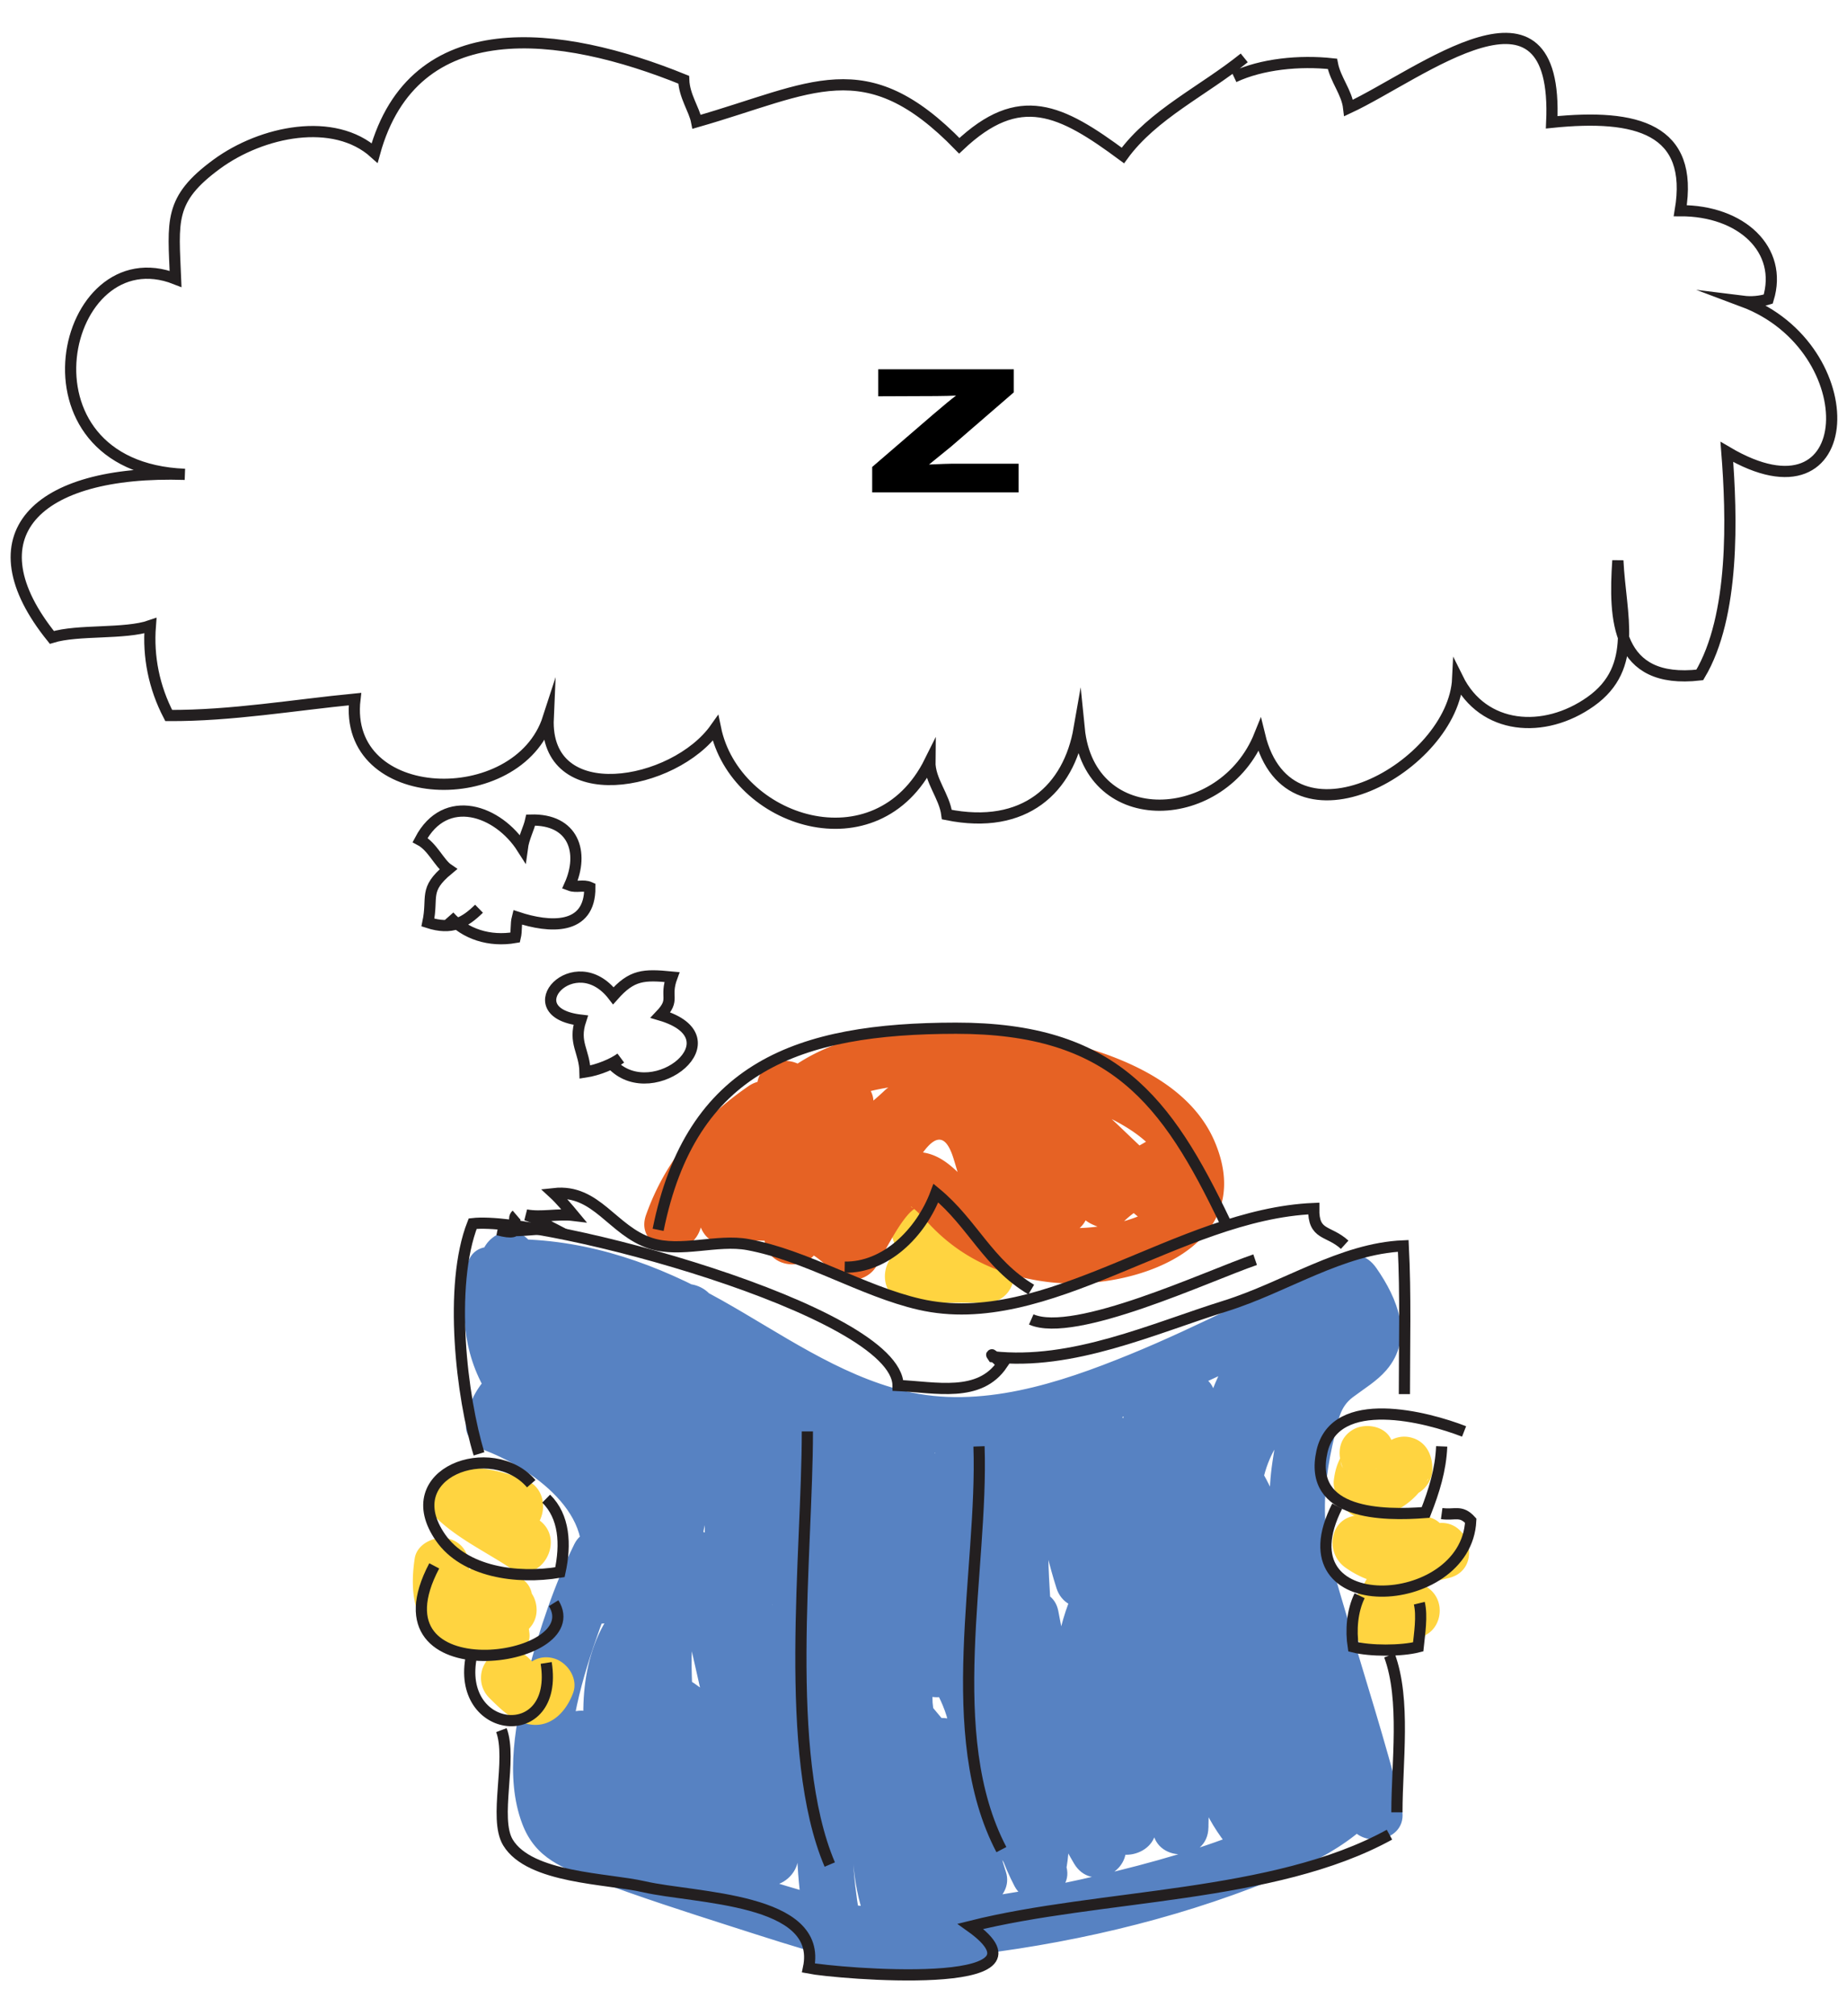 <?xml version="1.0"?>
<svg xmlns="http://www.w3.org/2000/svg" xmlns:xlink="http://www.w3.org/1999/xlink" width="330" height="360" viewBox="0 0 330 360">
  <path d="M162.601 218.398c-.498 1.147-.941 2.224-1.18 3.449-.104.53-.195 1.055-.324 1.579.098-.398 1.212-.941.492-.658-5.021 1.972-4.661 9.821 1.329 9.821h13.333c3.912 0 6.068-4.213 4.317-7.523-3.193-6.037-8.621-8.687-14.988-10.298-6.254-1.583-8.907 8.061-2.658 9.643 3.974 1.006 7.02 1.937 9.012 5.702l4.317-7.523h-13.333l1.329 9.821c2.401-.943 4.12-2.013 5.598-4.176.99-1.45.848-3.537 1.391-4.79 1.085-2.5.765-5.342-1.794-6.841-2.138-1.251-5.756-.708-6.841 1.794z" fill="#ffd440"/>
  <path d="M83.43 226.261c-1.227 8.484-.543 16.66 4.504 23.853l.782-6.059c-3.068 3.1-5.066 5.774-5.464 10.201-.212 2.354 1.718 4.056 3.671 4.821 8.909 3.492 21.077 12.509 15.679 23.321 3.106.841 6.211 1.683 9.317 2.523v-6.666c0-4.756-7.061-7.121-9.317-2.523-3.585 7.306-6.228 15.158-8.271 23.021-2.172 8.356-4.191 18.525-1.026 26.887 2.379 6.286 7.322 7.942 13.137 10.13 7.897 2.971 15.946 5.556 23.979 8.13 6.171 1.978 12.353 3.983 18.604 5.695 5.863 1.606 12.841.658 18.779.1 18.887-1.774 38.035-5.814 55.786-12.553 9.063-3.44 19.496-7.901 24.98-16.362l-9.139-1.194c.414 1.267 1.017 2.68 1.153 4.005l9.821-1.329c-2.904-11.438-6.534-22.665-9.863-33.982-1.61-5.472-3.411-10.95-3.754-16.666-.313-5.205.452-10.256 1.672-15.298.668-2.764.924-5.086 3.248-6.84 2.051-1.547 4.3-2.867 5.991-4.832 4.944-5.743 2.012-12.783-1.798-18.244-1.695-2.431-4.186-2.968-6.841-1.794-12.532 5.538-24.593 12.09-37.288 17.268-12.481 5.091-26.635 9.781-40.143 6.486-11.892-2.899-22.162-10.297-32.689-16.203-11.406-6.399-23.499-10.725-36.689-10.899-2.722-.036-5.004 2.302-5 5 .012 7.034.642 13.879 4.683 19.857 2.66 3.936 9.427 2.722 9.317-2.523-.159-7.582-2.282-14.61-6.016-21.191l-7.853 6.059c6.928 7.302 9.271 17.423 10.536 27.133l8.536-3.535-5.333-5.334c-4.563-4.565-11.616 2.489-7.071 7.07 6.884 6.938 12.512 14.14 10.714 24.47l9.821 1.329c.042-8.962.674-17.905.468-26.871-.18-7.827-.697-16.921-5.151-23.652l-5.646 7.345c9.203 2.756 7.229 16.439 6.543 23.697-.939 9.94-3.632 20.151-2.035 30.143.775 4.85 8.767 4.735 9.643 0 1.569-8.484 1.29-17.223 1.663-25.81.371-8.535.593-19.737 6.384-26.65l-8.536-3.535c-1.367 13.743-2.608 27.513-2.667 41.334-.023 5.495 8.94 7.016 9.821 1.329 1.664-10.739 5.389-21.076 10.163-30.806-3.106-.841-6.211-1.683-9.317-2.523v49.332c0 6.082 7.757 6.227 9.821 1.329 3.026-7.181 3.199-15.029 3.301-22.71.097-7.319-.202-15.773 4.747-21.75l-8.357-2.206c5.162 16.376 2.571 33.816 2.488 50.671-.032 6.547 9.431 6.314 10 0 1.373-15.234 5.175-30.112 6.667-45.334h-10c1.447 13.185 5.25 25.774 8.179 38.663 1.34 5.897 9.27 3.927 9.821-1.329 1.228-11.698-1.377-23.367-4.179-34.663l-3.492 6.15c7.925-1.116 6.561 31.696 7.004 36.513h10c-.887-8.361-7.075-28.953 4.329-32.513l-6.15-6.15c-1.557 10.539-4.119 21.298-2.846 31.997.646 5.422 8.036 7.028 9.821 1.329 3.573-11.405 2.657-24.29 8.83-34.806l-9.317-2.523c1.113 12.553-2.183 24.985 1.512 37.329 1.604 5.36 9.872 4.407 9.821-1.329-.088-9.876-2.821-22.736 3.868-31.133l-8.356-2.206c1.409 8.527 2.699 17.078 5.334 25.334 1.688 5.292 9.867 4.457 9.821-1.329-.063-7.928-1.405-16.692 1.983-24.143h-8.635c4.061 7.25 4.839 16.068 6.163 24.138.997 6.075 9.186 3.736 9.821-1.329 1.254-9.993 2.883-19.656 8.65-28.143l-9.139-1.194c1.282 7.676 2.562 15.361 5.334 22.666 1.851 4.878 10.454 4.682 9.821-1.329-.788-7.486 1.436-15.601 4.051-22.53 1.062-2.815 2.688-6.457 5.25-8.208 2.072-1.417 4.488 1.598 6.163 3.607l2.206-8.356c-10.005 3.684-18.593 9.562-22.747 19.711-3.904 9.539-3.588 20.322-3.59 30.444l9.821-1.329c-2.256-6.604-2.198-13.383-3.338-20.189-1.219-7.285-6.075-12.546-12.293-16.133-3.007-1.735-6.198.004-7.345 2.988-4.488 11.687-.612 26.254 4 37.324 2.05 4.92 9.818 4.735 9.821-1.329.004-6.256.029-12.497 1.154-18.671l-9.821-1.329c-.064 12.072-1.185 24.382 2.846 35.997 1.576 4.542 8.258 4.985 9.643 0 3.76-13.537 1.584-27.832 5.333-41.334l-8.356 2.206c2.325 2.494 3.35 6.486 4.336 9.699 1.76 5.731 2.961 11.64 4.126 17.514 2.104 10.613 3.472 21.448 6.252 31.915 1.089 4.1 7.065 5.028 9.139 1.194 5.146-9.519 2.895-20.235-2.666-29.047-2.296-3.639-7.923-3.061-9.139 1.194-2.668 9.333-5.334 18.666-8 28l8.356-2.206c-7.689-8.22-7.824-21.893-7.869-32.465-.028-6.635-9.214-6.202-10 0-1.212 9.558 2.954 19.082 8.683 26.523 2.842 3.692 9.318 2.906 9.317-2.523-.002-8.922-.15-17.812-1.333-26.668-.663-4.968-6.246-6.778-9.317-2.523-8.394 11.629-11.23 25.736-11.35 39.857h10c-.187-14.592-4.032-28.772-8.179-42.663-1.386-4.642-8.39-4.907-9.643 0-3.622 14.187-1.621 28.251-1.512 42.663l9.821-1.329c-2.524-13.232-2.809-26.763-5.334-40-1.038-5.44-7.967-4.035-9.643 0-5.952 14.331-3.194 31.975 0 46.658l9.139-3.853c-7.154-11.952-8.834-26.702-11.496-40.14-.998-5.04-8.338-4.514-9.643 0-4.496 15.546-5.896 34.431 1.838 49.187 2.604 4.97 11.122 1.498 9.139-3.853-4.821-13.011-2.018-27.275-8.504-39.86-1.802-3.495-6.711-2.987-8.635 0-8.223 12.769.34 31.381 8 42.379 2.26 3.245 8.209 3.409 9.139-1.194 1.139-5.639.454-10.576-1.334-15.99-.862-2.61-3.413-4.21-6.15-3.492-14.748 3.865-18.555 19.456-15.492 32.816l3.492-6.15c-7.062 1.09-14.207 1.152-21.337 1.155l4.821 3.671c-2.572-11.983-3.951-26.924 3.496-37.481h-8.635c3.908 6.76 6.367 14.096 8.829 21.472l9.643-2.658c-4.002-10.861-6.811-22.049-9.333-33.332-1.214-5.43-10.567-4.296-9.821 1.329 1.735 13.085 7.85 24.101 16.13 34.201 2.924 3.567 8.431.46 8.536-3.535.141-5.382 1.207-10.682-.179-15.995l-9.643 2.658c2.542 7.913 4.125 16.087 6.667 24l8.356-4.864c-10.174-11.696-14.553-29.409-10.714-44.47l-9.139 1.194c4.08 6.945 15.601 18.782 9.333 26.953l7.853-1.012c-10.333-9.318-16.976-22.07-28-30.666-4.021-3.135-9.216-.287-8.357 4.864 1.585 9.508 5.156 18.563 8.474 27.568 3.168 8.598 7.152 17.812 7.347 27.103 3.106-.841 6.211-1.683 9.317-2.523-5.687-12.291-.516-26.332 1.838-38.815l-9.821-1.329c.067 11.617 1.237 23.15 2.666 34.668l9.317-2.523c-7.791-16.61-20.268-33.142-20.65-52.145-.13-6.438-10.022-6.456-10 0 .049 14.159 1.466 28.66-1.154 42.671h9.643c-3.812-10.779-4.058-22.273-6.667-33.332-1.114-4.721-8.613-4.852-9.643 0-2.446 11.519 2.181 21.945 2.488 33.329 3.106-.841 6.211-1.683 9.317-2.523-7.218-13.777-7.757-29.625-12.83-44.14-1.17-3.35-5.662-5.168-8.357-2.206-8.19 9-6.857 21.576-6.797 32.869h10c-.106-7.178-1.167-14.356-2.846-21.329-.932-3.869-5.656-4.576-8.357-2.206-8.179 7.177-9.442 18.686-7.952 28.864l.504-3.853c-1.441 3.065-2.561 6.268-4 9.332 3.106.841 6.211 1.683 9.317 2.523-.163-3.604-1.172-7.076-1.334-10.666h-10c.84 8.641 4.678 15.506 12.741 19.23 7.696 3.555 16.378 3.914 24.264 6.925 2.572.982 5.449-1.065 6.15-3.492 4.286-14.831-7.479-24.56-18.298-32.314-4.087-2.93-9.539 2.782-6.841 6.841 3.399 5.112 9.434 12.425 6.666 18.953l6.841-1.794c-6.526-3.01-11.924-8.102-12.189-15.683l-8.536 3.535c3.25 4.132 8.808 5.277 12 9.334 2.098 2.667 6.27 1.423 7.853-1.012 7.884-12.12 12.062-28.76 24.872-36.872l-6.841-1.794c3.564 5.185 4.254 11.579 2.163 17.479-2.16 6.094 7.504 8.692 9.643 2.658 2.896-8.17 1.758-18.015-3.171-25.185-1.499-2.181-4.413-3.331-6.841-1.794-14.747 9.338-19.415 26.555-28.46 40.46l7.853-1.012c-3.25-4.132-8.809-5.277-12-9.334-2.754-3.502-8.677-.522-8.536 3.535.384 10.991 7.333 19.793 17.143 24.317 2.216 1.021 5.707.882 6.841-1.794 4.608-10.87-.611-19.941-6.666-29.047l-6.841 6.841c6.886 4.937 16.514 11.292 13.702 21.021l6.15-3.492c-10.027-3.828-28.31-2.59-29.663-16.513-.612-6.3-10.294-6.53-10 0 .163 3.604 1.172 7.076 1.334 10.666.207 4.587 7.065 7.318 9.317 2.523 1.25-2.662 2.27-5.414 3.428-8.115 1.234-2.878 1.042-4.625.833-7.697-.413-6.047.936-12.394 5.624-16.508l-8.357-2.206c1.478 6.14 2.395 12.351 2.488 18.671.095 6.442 10.034 6.453 10 0-.042-7.979-2-19.349 3.869-25.799l-8.357-2.206c5.383 15.402 6.161 31.876 13.838 46.528 2.315 4.419 9.45 2.368 9.317-2.523-.276-10.232-5.02-20.431-2.846-30.671h-9.643c2.609 11.059 2.855 22.553 6.667 33.332 1.504 4.255 8.659 5.261 9.643 0 2.8-14.972 1.564-30.202 1.512-45.329h-10c.424 21.045 13.393 38.805 22.016 57.191 2.046 4.362 9.926 2.385 9.317-2.523-1.429-11.518-2.6-23.051-2.666-34.668-.031-5.502-8.752-7.001-9.821-1.329-2.961 15.701-7.924 31.188-.83 46.521 2.138 4.621 9.417 2.221 9.317-2.523-.42-20-12.924-37.816-16.179-57.329l-8.357 4.864c11.024 8.596 17.667 21.348 28 30.666 2.609 2.354 5.844 1.606 7.853-1.012 9.422-12.282-3.173-26.561-9.333-37.047-2.16-3.678-8.059-3.042-9.139 1.194-4.76 18.67.72 39.753 13.286 54.198 3.295 3.788 9.854-.203 8.356-4.864-2.542-7.913-4.125-16.087-6.667-24-1.963-6.111-11.278-3.613-9.643 2.658 1.116 4.281-.065 8.978-.179 13.337l8.535-3.535c-6.397-7.805-11.853-16.967-13.201-27.131l-9.821 1.329c2.522 11.283 5.331 22.472 9.333 33.332 2.198 5.965 11.705 3.52 9.643-2.658-2.728-8.173-5.508-16.372-9.837-23.86-2.002-3.465-6.533-2.98-8.635 0-8.996 12.753-7.612 30.709-4.504 45.187.463 2.157 2.694 3.672 4.821 3.671 8.059-.003 16.019-.282 23.995-1.513 2.777-.429 4.046-3.737 3.492-6.15-1.836-8.009-.666-18.111 8.508-20.516l-6.15-3.492c1.19 3.605 2.104 6.858 1.334 10.674l9.139-1.194c-5.446-7.819-14.039-22.907-8-32.285h-8.635c5.928 11.5 3.023 25.402 7.496 37.472l9.139-3.853c-6.438-12.28-4.538-28.658-.83-41.481h-9.643c2.845 14.36 4.856 29.753 12.504 42.528 2.989 4.993 10.329 1.62 9.139-3.853-2.846-13.083-5.299-28.584 0-41.342h-9.643c2.524 13.232 2.809 26.763 5.334 40 1.075 5.639 9.863 4.202 9.821-1.329-.102-13.447-2.224-26.773 1.154-40.005h-9.643c3.893 13.039 7.646 26.304 7.821 40.005.082 6.446 9.945 6.45 10 0 .105-12.514 2.552-24.514 9.984-34.811l-9.317-2.523c1.183 8.856 1.331 17.746 1.333 26.668l9.317-2.523c-4.802-6.238-8.338-13.433-7.317-21.477h-10c.058 13.496 1.096 29.164 10.799 39.535 2.614 2.795 7.353 1.311 8.356-2.206 2.666-9.333 5.332-18.667 8-28l-9.139 1.194c3.561 5.643 6.076 12.646 2.666 18.953l9.139 1.194c-2.996-11.283-4.443-22.98-6.752-34.415-1.909-9.458-3.668-21.764-10.534-29.125-2.597-2.785-7.377-1.322-8.356 2.206-3.76 13.537-1.583 27.832-5.333 41.334h9.643c-3.735-10.766-2.548-22.148-2.488-33.339.029-5.519-8.79-6.984-9.821-1.329-1.29 7.076-1.508 14.152-1.512 21.329l9.821-1.329c-3.965-9.517-7.877-21.913-4-32.008l-7.345 2.988c4.965 2.864 7.302 6.278 7.956 11.951.722 6.256 1.023 12.377 3.079 18.395 1.786 5.228 9.82 4.506 9.821-1.329.001-8.307-.253-16.812 2.146-24.85 2.42-8.111 9.226-12.856 16.849-15.663 3.699-1.362 4.715-5.346 2.206-8.356-3.548-4.26-8.417-7.805-14.235-6.752-5.132.93-8.683 5.347-11.117 9.632-4.944 8.702-8.24 21.271-7.182 31.321l9.821-1.329c-2.771-7.305-4.051-14.99-5.334-22.666-.776-4.646-6.965-4.394-9.139-1.194-6.778 9.974-8.546 21.477-10.016 33.189l9.821-1.329c-1.483-9.042-2.622-18.405-7.171-26.526-1.705-3.044-7.055-3.475-8.635 0-4.279 9.41-3.43 19.117-3.349 29.189l9.821-1.329c-2.635-8.256-3.925-16.807-5.334-25.334-.584-3.533-6.11-5.026-8.356-2.206-8.943 11.224-6.917 24.808-6.798 38.203l9.821-1.329c-3.397-11.354-.126-23.08-1.154-34.671-.422-4.751-6.641-7.083-9.317-2.523-6.725 11.456-5.964 24.828-9.838 37.194l9.821 1.329c-1.174-9.859 1.055-19.628 2.488-29.339.521-3.522-2.141-7.402-6.15-6.15-18.539 5.787-13.214 27.609-11.671 42.155.67 6.32 10.594 6.451 10 0-1.247-13.552 2.879-49.331-19.662-46.155-2.75.388-4.083 3.771-3.492 6.15 2.607 10.512 4.964 21.117 3.821 32.005l9.821-1.329c-2.722-11.979-6.476-23.753-7.821-36.005-.703-6.403-9.366-6.465-10 0-1.491 15.216-5.294 30.092-6.667 45.334h10c.087-17.783 2.604-36.043-2.846-53.329-1.037-3.29-5.828-5.262-8.357-2.206-11.891 14.362-3.891 32.907-10.619 48.872l9.821 1.329V243.59c0-4.756-7.062-7.121-9.317-2.523-5.147 10.488-9.376 21.607-11.171 33.194l9.821 1.329c.059-13.821 1.3-27.591 2.667-41.334.422-4.246-5.83-6.766-8.536-3.535-13.227 15.787-7.176 38.255-10.619 56.872h9.643c-2.857-17.874 14.383-53.076-11.492-60.824-4.076-1.221-8.087 3.656-5.646 7.345 3.972 6.003 3.741 14.442 3.836 21.354.111 8.045-.48 16.079-.519 24.122-.026 5.51 8.835 6.996 9.821 1.329 2.465-14.167-3.583-24.418-13.286-34.198l-7.071 7.07 5.333 5.334c2.795 2.797 9.126 1.001 8.536-3.535-1.625-12.479-4.551-24.81-13.464-34.203-3.975-4.188-10.626 1.17-7.853 6.059 2.872 5.062 4.528 10.312 4.65 16.145 3.106-.841 6.211-1.683 9.317-2.523-3.087-4.568-3.308-9.458-3.317-14.811l-5 5c26.833.355 45.155 22.735 70.658 27.601 13.917 2.655 28.745-2.254 41.522-7.342 13.546-5.393 26.355-12.388 39.677-18.275l-6.841-1.794c.967 1.386 3.953 4.857 2.961 6.605-.767 1.35-2.975 2.343-4.167 3.242-6.316 4.765-7.589 12.234-8.703 19.733-1.562 10.504.627 19.868 3.542 29.91 3.288 11.331 6.958 22.542 9.863 33.982 1.36 5.359 10.409 4.367 9.821-1.329-.237-2.302-.792-4.469-1.511-6.663-1.368-4.183-6.741-4.894-9.139-1.194-3.337 5.148-10.534 8.261-16.031 10.578-8.838 3.727-18.165 6.317-27.484 8.515-9.096 2.145-18.337 3.788-27.631 4.771-5.377.568-12.973 1.488-17.458.26-14.481-3.967-28.926-8.725-42.976-14.01-2.094-.788-3.446-1.196-5.242-2.312 1.422.884-.382-1.081-.72-2.162-.646-2.065-.629-4.26-.596-6.398.144-9.351 3.368-18.858 6.609-27.532.845-2.263 1.766-4.494 2.831-6.663-3.106-.841-6.211-1.683-9.317-2.523v6.666c0 4.775 7.035 7.095 9.317 2.523 8.718-17.46-6.232-31.966-21.655-38.011l3.671 4.821c.108-1.201 1.789-2.376 2.536-3.131 1.483-1.498 2.063-4.231.782-6.059-3.441-4.904-4.349-10.244-3.496-16.147.923-6.305-8.712-9.021-9.631-2.658z" fill="#5782c2"/>
  <path d="M252.107 271.272c-2.756-1.306-6.183-2.595-8.726-.052-3.024 3.024-1.085 6.682 1.335 9.236v-7.07c-4.02 4.38-.679 10.401 5.15 9.236 2.979-.596 6.31-1.988 8.163-4.443 1.138-1.508.658-3.505 0-5.047-1.112-2.606-4.204-2.543-6.512-2.543h-8.601c-5.274 0-6.425 6.568-2.523 9.317 5.907 4.164 11.882 3.512 18.519 1.836 6.249-1.578 3.597-11.223-2.658-9.643-4.243 1.071-7.049 1.825-10.813-.828l-2.523 9.317h4.878c1.256 0 4.007-.25 4.566-.161l-2.988-2.298a.425.425 0 01.021.049v-5.047c1.474-1.953 1.937-1.752.865-1.198-1.137.586.064.02-.747.341-.411.163-.829.302-1.249.438-1.433.466.195.086.947.262l2.207 1.286-.093-.078 1.285 2.206-.017-.123v2.658l-.808 1.532c1.88-2.048 1.935-5.028 0-7.07-.859-1.026-.915-.959-.165.201l-.504 3.853.117-.161-2.988 2.298.277-.041h-2.658a4.35 4.35 0 011.194.371c5.796 2.747 10.875-5.873 5.049-8.634z" fill="#ffd440"/>
  <path d="M239.935 262.113a2.556 2.556 0 01-.403-1.455c-.022.533.006.331.086-.606-.159.486-.075.313.251-.518-.097.222-.215.436-.325.65-.717 1.39-1.025 2.514-1.225 4.05-.24 1.848.849 3.638 1.924 5.005 1.669 2.124 4.078 2.238 6.49 1.551 2.311-.658 4.511-1.935 6.191-3.654.646-.66 1.204-1.425 1.708-2.196.116-.178.222-.362.325-.548.548-.977.309.154-1.572 1.446l-2.523.683a.08.08 0 00.016.001c-1.179-.487-2.357-.976-3.536-1.464l.013.016-1.286-2.207c-.378-1.208-.149-1.529-.149-.61.001 2.726 2.273 5 5 5 2.725 0 5.001-2.274 5-5-.001-2.482-1.112-4.84-3.712-5.556-2.467-.678-4.745.614-5.936 2.737-.169.3-.355.587-.556.867 1.111-1.555.041-.125-.368.248-.714.648 1.016-.725.178-.138a9.124 9.124 0 01-1.035.603c-1.015.525 1.087-.395-.063.017-.489.175-.997.291-1.503.4l4.864 1.286c-.728-.783.368.729.427.89l.1.854c.018-.525-.014-.308-.094.652.203-.886-.558 1.166-.151.329.141-.29.295-.573.435-.864 1.252-2.613 1.223-4.874.066-7.516-1.094-2.498-4.697-3.05-6.841-1.794-2.555 1.496-2.889 4.344-1.796 6.841zM243.935 282.398c-1.041 1.988-2.464 3.492-2.561 5.883-.059 1.476.433 2.828 1.054 4.135.838 1.763 2.533 2.628 4.366 2.975 2.416.456 5.004.119 6.736-1.818.538-.603.963-1.253 1.39-1.928.583-.919-.766.886-.223.281.095-.1.194-.194.3-.283-1.081.971-.642.49-.222.265 2.399-1.287 3.133-4.555 1.794-6.841-1.414-2.413-4.439-3.083-6.841-1.794-1.562.838-2.698 2.122-3.621 3.609-.237.383-.796 1.07.352-.381a1.99 1.99 0 01-.196.204 3.657 3.657 0 011.709-.996c-.569.224 1.571-.023.395-.107 1.7.121.354-.018-.119-.167l2.988 2.298c.227.602.256.668.088.199-.137-.551-.122-.362.042.567-.184.965-.211 1.2-.081.707-.397.862-.471 1.068-.22.619.476-.813 1.064-1.538 1.505-2.38 1.264-2.415.638-5.417-1.794-6.841-2.268-1.328-5.579-.618-6.841 1.794zM87.382 303.125c1.884 1.883 3.887 3.884 6.529 4.612 4.182 1.153 7.177-1.896 8.495-5.486.939-2.561-1.029-5.473-3.492-6.15-2.793-.769-5.213.936-6.15 3.492.257-.538.267-.581.031-.13.573-1.051 1.809-1.373 2.912-1.502.939.18 1.146.202.622.067 1.254.346.619.262.175-.018-.424-.302-.356-.244.205.173-.289-.232-.561-.487-.833-.739-.487-.448-.953-.922-1.421-1.39-1.928-1.926-5.144-1.928-7.071 0-1.927 1.925-1.929 5.146-.002 7.071z" fill="#ffd440"/>
  <path d="M74.097 278.261c-.723 4.812-.496 9.663 2.825 13.522 3.134 3.643 8.062 4.742 12.664 4.807 2.461.035 5.35-2.316 5-5a28.763 28.763 0 01-.222-2.434c-.009-.306-.007-.61.007-.915.034-1.309-.221 1.024-.012.009.242-1.18-.406.734-.174.313.325-.591-.947 1.191-.542.703 1.624-1.956 2.218-5.194 0-7.071-1.528-1.293-2.917-1.576-4.869-1.29-.548.081 1.804-.167.847-.127-1.356.057.699.177-.245.002-.837-.156-1.653-.419-2.462-.68-4.593-1.479-8.777 5.141-4.865 8.356 1.251 1.029 2.326 1.601 3.847 2.165.496.185 1.018.312 1.526.455 2.341.664-.765.383-1.326-2.158 1.39 6.296 11.029 3.626 9.643-2.658-.496-2.247-2.303-3.564-4.316-4.371-.605-.243-1.223-.421-1.85-.599-.697-.198-1.317-.615-.452.096l-4.865 8.356c2.41.776 4.675 1.173 7.176.806l-4.865-1.286a.022.022 0 00.005.004v-7.071c-2.261 2.725-2.432 5.979-1.987 9.395l5-5c-1.489-.021-2.006-.045-3.397-.414-.051-.014-1.545-.646-.697-.236a8.884 8.884 0 01-.823-.481c.386.327.365.3-.065-.08-.261-.235-.645-.954-.769-1.377-.109-.59-.142-.655-.099-.198a12.475 12.475 0 01-.068-1.111c-.021-.555.005-1.329.072-1.772.405-2.692-.632-5.364-3.492-6.15-2.387-.66-5.745.79-6.15 3.49zM93.58 264.101c-4.496-1.527-8.596-2.721-13.324-1.332-3.524 1.034-4.988 5.711-2.207 8.356 3.809 3.623 8.653 5.923 13.012 8.782 5.409 3.549 10.414-5.114 5.047-8.635-3.612-2.37-7.84-4.224-10.988-7.218l-2.207 8.356c2.83-.831 5.318.419 8.008 1.332 6.124 2.081 8.73-7.58 2.659-9.641z" fill="#ffd440"/>
  <path d="M125.072 219.585c2.561-7.183 7.483-12.72 13.702-17.012l-6.841-6.841c-2.8 6.025-3.876 12.664-6.666 18.666-1.387 2.984.167 8.053 4.317 7.523 7.263-.927 14.07-.684 19.13 5.203 2.13 2.478 6.314 1.612 7.853-1.012 1.518-2.589 4.829-9.518 7.234-10.493-.952.386-1.545-.693-.52.192 1.204 1.039 2.257 2.269 3.371 3.4 5.655 5.747 12.636 8.697 20.538 9.688 14.938 1.873 37.952-6.006 29.83-25.07-5.945-13.953-26.126-18.446-39.409-19.929-14.368-1.604-32.982.098-42.229 12.691-1.225 1.668-2.023 3.702-2.621 5.667-1.275 4.187 3.641 7.912 7.345 5.646 4.261-2.606 9.072-4.062 13.333-6.668-2.448-1.882-4.896-3.765-7.345-5.646-1.7 4.2-1.412 8.988-2.667 13.334-1.311 4.538 5.121 8.901 8.357 4.864 3.812-4.756 8.958-7.845 13.333-12l-7.853-6.059c-1.635 2.347-2.084 5.248-3.171 7.86-2.173 5.223 6.823 8.995 9.139 3.853 2.399-5.328 6.507-7.679 11.539-10.206l-6.059-.782c1.339 1.61 1.192 3.841 1.202 5.799.008 1.651.921 3.57 2.477 4.317 5.024 2.411 8.383-1.096 10.012-5.654h-9.643c.854 2.616.467 5.349 1.333 8 1.049 3.213 4.37 4.461 7.345 2.988 2.251-1.114 4.273-1.865 6.81-1.985l-5-5c-.005 3.27-.383 6.153-1.154 9.339-1.321 5.457 6.253 8.858 9.139 3.853 1.243-2.156 2.808-3.898 4.551-5.656l-7.07-7.07c-1.633 2.055-2.407 4.663-4 6.668-3.121 3.927-.289 9.356 4.864 8.356 1.348-.262 2.84-.849 3.79-1.911.569-.636 2.261-2.228 1.544-2.089-2.877-2.093-3.809-2.368-2.795-.827.296.586.668 1.12 1.117 1.604.845.999 1.82 1.435 3.02 1.89 1.669.635 3.64-.149 4.864-1.286 2.847-2.64 6.396-3.862 9.654-5.884l-6.841-1.794c.805 1.749.646 3.595.651 5.477l7.523-4.317c-10.063-6.097-16.02-17.089-27.861-20.504-4.496-1.297-7.469 3.562-5.646 7.345 2.87 5.956 4.794 12.35 6.163 18.806l3.492-6.15c-4.942 1.648-5.969 1.533-7.308-3.187-1.296-4.569-2.456-9.062-6.395-12.093-13.44-10.341-20.793 12.375-27.171 19.231h7.071c-3.119-2.772-6.619-4.344-10.345-6.116-3.337-1.588-7.523.283-7.523 4.317v8h10c-.082-8.909-1.252-17.757-1.334-26.666-.059-6.445-10.059-6.451-10 0 .082 8.909 1.252 17.757 1.334 26.666.059 6.445 10 6.451 10 0v-8l-7.523 4.317c2.849 1.355 5.932 2.428 8.321 4.552 1.978 1.758 5.135 2.081 7.071 0 4.338-4.664 6.693-10.719 10.355-15.868 2.685-3.774 4.347-2.906 5.547.898 1.305 4.138 2.082 8.095 4.915 11.534 3.803 4.614 10.688 3.708 15.643 2.056 2.702-.901 4.081-3.373 3.492-6.15-1.553-7.322-3.92-14.448-7.171-21.194-1.882 2.448-3.765 4.896-5.646 7.345 10.35 2.984 16.464 14.038 25.473 19.496 3.254 1.972 7.533-.57 7.523-4.317-.01-3.845-.402-7.018-2.017-10.523-1.12-2.433-4.693-3.127-6.841-1.794-4.045 2.51-8.128 4.154-11.678 7.448l4.864-1.286c1.779 1.485 2.275 1.641 1.487.465a28.756 28.756 0 00-1.195-1.588c-1.247-1.247-2.968-1.99-4.738-1.99-1.658 0-3.626.69-4.99 1.576a5.843 5.843 0 00-1.585 1.423c-.444.496-1.768 1.603-.971 1.448l4.864 8.356c1.634-2.055 2.407-4.662 4-6.668 3.907-4.92-2.415-11.766-7.07-7.07-2.327 2.346-4.46 4.809-6.115 7.68l9.139 3.853c.971-4.008 1.506-7.876 1.512-11.997.004-2.628-2.278-5.129-5-5-4.343.206-7.987 1.436-11.856 3.351l7.345 2.988c-.854-2.617-.467-5.349-1.333-8-1.587-4.857-7.979-4.657-9.643 0-.286.801-.517.209 1.393-.554l3.853.504a98.808 98.808 0 00-.567-.272 9520.04 9520.04 0 002.477 4.317c-.024-4.935-.93-9.022-4.132-12.869-1.483-1.783-4.178-1.727-6.059-.782-6.44 3.234-12.074 7.015-15.127 13.794l9.139 3.853c.746-1.791 1.054-3.88 2.163-5.472 3.353-4.812-3.869-9.842-7.853-6.059-4.376 4.155-9.521 7.243-13.334 12l8.357 4.864c1.255-4.345.968-9.134 2.667-13.334 1.699-4.199-3.878-7.767-7.345-5.646-4.261 2.606-9.072 4.062-13.333 6.668 2.448 1.882 4.896 3.765 7.345 5.646 3.579-11.749 22.527-11.854 32.149-11.279 7.272.435 14.792 2.022 21.479 4.956 4.674 2.051 10.467 5.269 12.353 10.354 2.437 6.571-6.022 8.954-10.736 9.82-6.512 1.195-13.831.349-19.568-3.024-4.541-2.67-7.437-8.955-12.919-9.927-8.5-1.506-13.772 9.351-17.23 15.248l7.853-1.012c-6.678-7.769-16.461-9.376-26.202-8.133l4.317 7.523c2.801-6.025 3.877-12.664 6.666-18.666 1.908-4.106-2.313-9.965-6.841-6.841-8.492 5.86-14.811 13.207-18.298 22.988-2.169 6.09 7.495 8.687 9.644 2.658z" fill="#e66224"/>
  <path d="M94.918 264.922c-7.009-8.143-24.297-1.947-16.185 9.652 4.226 6.043 13.478 7.467 21.312 6.146 1.097-5.006.79-9.943-2.46-13.131M77.585 279.59c-12.146 23.008 27.997 17.398 21.333 6.666M84.251 295.59c-3.002 14.252 15.704 16.24 13.334 1.332M85.585 259.59c-3.087-10.004-5.485-30.045-1.132-41.102 12.277-1.432 75.879 15.447 76 28.898 6.725.299 14.549 2.248 18.634-3.828-.48-.395-2.556-2.492-1.692-1.299 14.232 1.574 28.49-4.996 41.519-9.066 10.735-3.355 20.79-10.27 31.804-10.736.449 8.727.201 17.664.201 26.465M261.584 255.59c-6.615-2.582-23.068-6.91-25.4 3.635-2.494 11.273 10.863 11.43 18.537 10.834 1.484-3.803 2.691-7.596 2.863-11.803" stroke-miterlimit="10" fill="none" stroke="#231f20" stroke-width="2"/>
  <path d="M238.918 268.922c-10.475 20.574 23.074 19.025 23.855 2.604-1.758-1.939-2.768-.943-5.189-1.27" stroke-miterlimit="10" fill="none" stroke="#231f20" stroke-width="2"/>
  <path d="M242.918 284.922c-1.336 2.74-1.59 6.195-1.133 9.133 3.012.775 8.588.773 11.598 0 .229-2.262.756-5.521.201-7.799M248.252 295.59c2.926 7.898 1.332 19.193 1.332 28M89.585 308.922c1.973 5.217-1.441 15.758 1.174 20.064 3.888 6.404 17.754 6.393 24.297 7.902 9.108 2.102 32.043 1.945 29.397 14.504 4.904.979 45.649 4.457 28.937-7.434 23.144-5.807 54.179-4.982 74.862-16.369M144.251 255.59c0 21.768-4.414 57.545 4 77.332M174.918 258.256c.751 22.043-6.756 51.492 4 72M92.251 216.922c-1.227 1.051 2.096 4.092-3.3 2.668 3.208.426 6.686-.174 9.829-.266-1.607-.828-2.5-1.652-4.792-2.396 2.727.518 5.748-.254 8.524.09-.951-1.15-2.546-2.998-3.526-3.898 7.622-.838 10.4 6.637 17.265 8.871 5.36 1.742 11.865-.779 17.369.234 10.41 1.918 20.471 8.314 30.669 10.66 22.83 5.25 46.267-16.084 70.432-17.098-.08 4.924 2.586 3.793 5.531 6.469M184.251 235.59c7.735 3.414 31.521-7.768 40.001-10.668" stroke-miterlimit="10" fill="none" stroke="#231f20" stroke-width="2"/>
  <path d="M117.585 219.59c5.884-29.156 25.068-35.975 53.195-36 28.014-.025 37.679 12.764 48.138 34.666" stroke-miterlimit="10" fill="none" stroke="#231f20" stroke-width="2"/>
  <path d="M150.918 226.256c7.236.129 13.621-6.043 16.297-13.227 6.584 5.43 9.314 12.646 17.036 17.227M110.918 188.922c-1.375 1.021-4.017 2.148-6.396 2.504-.071-3.75-2.123-5.178-.769-9.27-12.027-1.402-1.059-13.372 5.832-4.365 3.329-3.761 5.388-3.824 10.465-3.333-1.359 3.693.674 3.935-2.036 6.792 13.853 4.094-1.126 16.158-8.429 9.006M80.252 163.588c2.834 3.218 7.235 4.6 11.803 3.803.299-1.259.073-2.351.395-3.605 5.697 1.889 12.994 2.386 12.935-5.334-1.221-.542-2.352.084-3.598-.389 2.646-5.882.67-11.861-6.963-11.637-.33 1.522-1.252 3.136-1.504 5.021-4.31-6.775-13.741-10.066-18.264-1.457 2.212 1.161 3.402 4.135 5.025 5.233-4.442 3.681-2.648 4.868-3.628 9.497 4.263 1.379 6.594.008 9.132-2.465" stroke-miterlimit="10" fill="none" stroke="#231f20" stroke-width="2"/>
  <path d="M220.475 13.748c4.926-2.318 11.711-2.997 17.582-2.352.551 2.865 2.58 5.056 2.908 7.879 12.877-5.998 37.578-26.007 36.279 2.563 15.252-1.571 25.432 1.194 22.967 15.783 10.953-.039 18.414 7.004 15.717 15.781-1.496.452-3.01.587-4.547.395 22.168 8.29 21.053 41.021-2.846 26.892.896 11.387 1.457 29.291-4.838 39.821-14.986 1.718-15.334-9.995-14.637-20.427.473 9.823 3.816 19.032-4.842 25.176-8.33 5.911-19.232 5.062-23.768-4.116-.729 15.656-30.08 32.099-35.395 10.139-6.512 16.21-30.375 17.493-32.241-1.197-1.864 10.695-9.648 18.197-23.64 15.365-.438-3.351-3.081-6.057-3.034-9.497-9.516 19.157-34.848 10.912-38.307-5.926-7.361 10.417-30.609 14.558-29.887-1.784-5.395 16.669-36.796 15.802-34.527-3.42-10.855 1.054-22.108 2.997-33.273 2.935-2.622-5.029-3.719-10.483-3.283-16.036-4.578 1.582-12.929.642-17.596 2.088C-5.26 95.823 6.075 83.83 33.03 84.695c-31.55-1.27-22.036-42.891-1.66-34.894-.421-10.374-1.271-14.16 7.338-20.474 8.13-5.953 20.994-8.526 28.224-2.015 6.986-25.339 33.185-22.032 55.225-13.077.104 2.943 1.877 5.266 2.313 7.509 20.643-5.901 30.083-13.053 46.924 4.287 10.762-10.191 18.128-6.479 29.229 1.732 5.34-7.351 14.41-11.554 21.683-17.427" stroke-miterlimit="10" fill="none" stroke="#231f20" stroke-width="2"/>
  <g>
    <g style="line-height:125%;-inkscape-font-specification:Arial Bold" transform="matrix(.883 0 0 .662 102.889 28.594)" font-size="64" font-weight="700" letter-spacing="0" word-spacing="0" font-family="Arial">
      <path d="M59.957 89.6v-6.843l12.437-14.281c2.042-2.334 3.552-3.99 4.532-4.97-1.021.063-2.365.105-4.032.126l-11.718.062v-7.28h27.437v6.218L75.926 77.257l-4.47 4.844c2.438-.146 3.949-.22 4.532-.22h13.594v7.72z" id="a"/>
      <animate xlink:href="#a" attributeName="d" dur="6s" repeatCount="indefinite" calcMode="linear" values="m 59.957,89.601 0,-6.844 12.438,-14.281 c 2.042,-2.333 3.552,-3.99 4.531,-4.969 -1.021,0.063 -2.365,0.104 -4.031,0.125 l -11.719,0.062 0,-7.281 27.438,0 0,6.219 -12.688,14.625 -4.469,4.844 c 2.437,-0.146 3.948,-0.219 4.531,-0.219 l 13.594,0 0,7.719 z; m 59.957,89.601 0,-6.844 12.438,-14.281 c 2.042,-2.333 3.552,-3.99 4.531,-4.969 -1.021,0.063 -2.365,0.104 -4.031,0.125 l -11.719,0.062 0,-7.281 27.438,0 0,6.219 -12.688,14.625 -4.469,4.844 c 2.437,-0.146 3.948,-0.219 4.531,-0.219 l 13.594,0 0,7.719 z; m 59.957,89.601 0,-10.393 18.889,-21.689 c 3.101,-3.544 5.394,-6.059 6.882,-7.546 -1.55,0.095 -3.591,0.158 -6.122,0.19 l -17.797,0.095 0,-11.058 41.669,0 0,9.444 -19.268,22.211 -6.787,7.356 c 3.702,-0.221 5.996,-0.332 6.882,-0.332 l 20.645,0 0,11.722 z; m 59.957,89.601 0,-13.621 26.555,-28.423 c 4.359,-4.644 7.584,-7.94 9.675,-9.889 -2.18,0.124 -5.049,0.207 -8.607,0.249 l -25.021,0.124 0,-14.491 58.582,0 0,12.377 -27.089,29.107 -9.541,9.64 c 5.204,-0.29 8.429,-0.435 9.675,-0.435 l 29.024,0 0,15.362 z; m 59.957,89.601 0,-13.621 26.555,-28.423 c 4.359,-4.644 7.584,-7.94 9.675,-9.889 -2.18,0.124 -5.049,0.207 -8.607,0.249 l -25.021,0.124 0,-14.491 58.582,0 0,12.377 -27.089,29.107 -9.541,9.64 c 5.204,-0.29 8.429,-0.435 9.675,-0.435 l 29.024,0 0,15.362 z; m 59.957,89.601 0,-10.393 18.889,-21.689 c 3.101,-3.544 5.394,-6.059 6.882,-7.546 -1.55,0.095 -3.591,0.158 -6.122,0.19 l -17.797,0.095 0,-11.058 41.669,0 0,9.444 -19.268,22.211 -6.787,7.356 c 3.702,-0.221 5.996,-0.332 6.882,-0.332 l 20.645,0 0,11.722 z; m 59.957,89.601 0,-6.844 12.438,-14.281 c 2.042,-2.333 3.552,-3.99 4.531,-4.969 -1.021,0.063 -2.365,0.104 -4.031,0.125 l -11.719,0.062 0,-7.281 27.438,0 0,6.219 -12.688,14.625 -4.469,4.844 c 2.437,-0.146 3.948,-0.219 4.531,-0.219 l 13.594,0 0,7.719 z; m 59.957,89.601 0,-6.844 12.438,-14.281 c 2.042,-2.333 3.552,-3.99 4.531,-4.969 -1.021,0.063 -2.365,0.104 -4.031,0.125 l -11.719,0.062 0,-7.281 27.438,0 0,6.219 -12.688,14.625 -4.469,4.844 c 2.437,-0.146 3.948,-0.219 4.531,-0.219 l 13.594,0 0,7.719 z; m 59.957,89.601 0,-6.844 12.438,-14.281 c 2.042,-2.333 3.552,-3.99 4.531,-4.969 -1.021,0.063 -2.365,0.104 -4.031,0.125 l -11.719,0.062 0,-7.281 27.438,0 0,6.219 -12.688,14.625 -4.469,4.844 c 2.437,-0.146 3.948,-0.219 4.531,-0.219 l 13.594,0 0,7.719 z; m 59.957,89.601 0,-6.844 12.438,-14.281 c 2.042,-2.333 3.552,-3.99 4.531,-4.969 -1.021,0.063 -2.365,0.104 -4.031,0.125 l -11.719,0.062 0,-7.281 27.438,0 0,6.219 -12.688,14.625 -4.469,4.844 c 2.437,-0.146 3.948,-0.219 4.531,-0.219 l 13.594,0 0,7.719 z;"/>
    </g>
  </g>
</svg>
